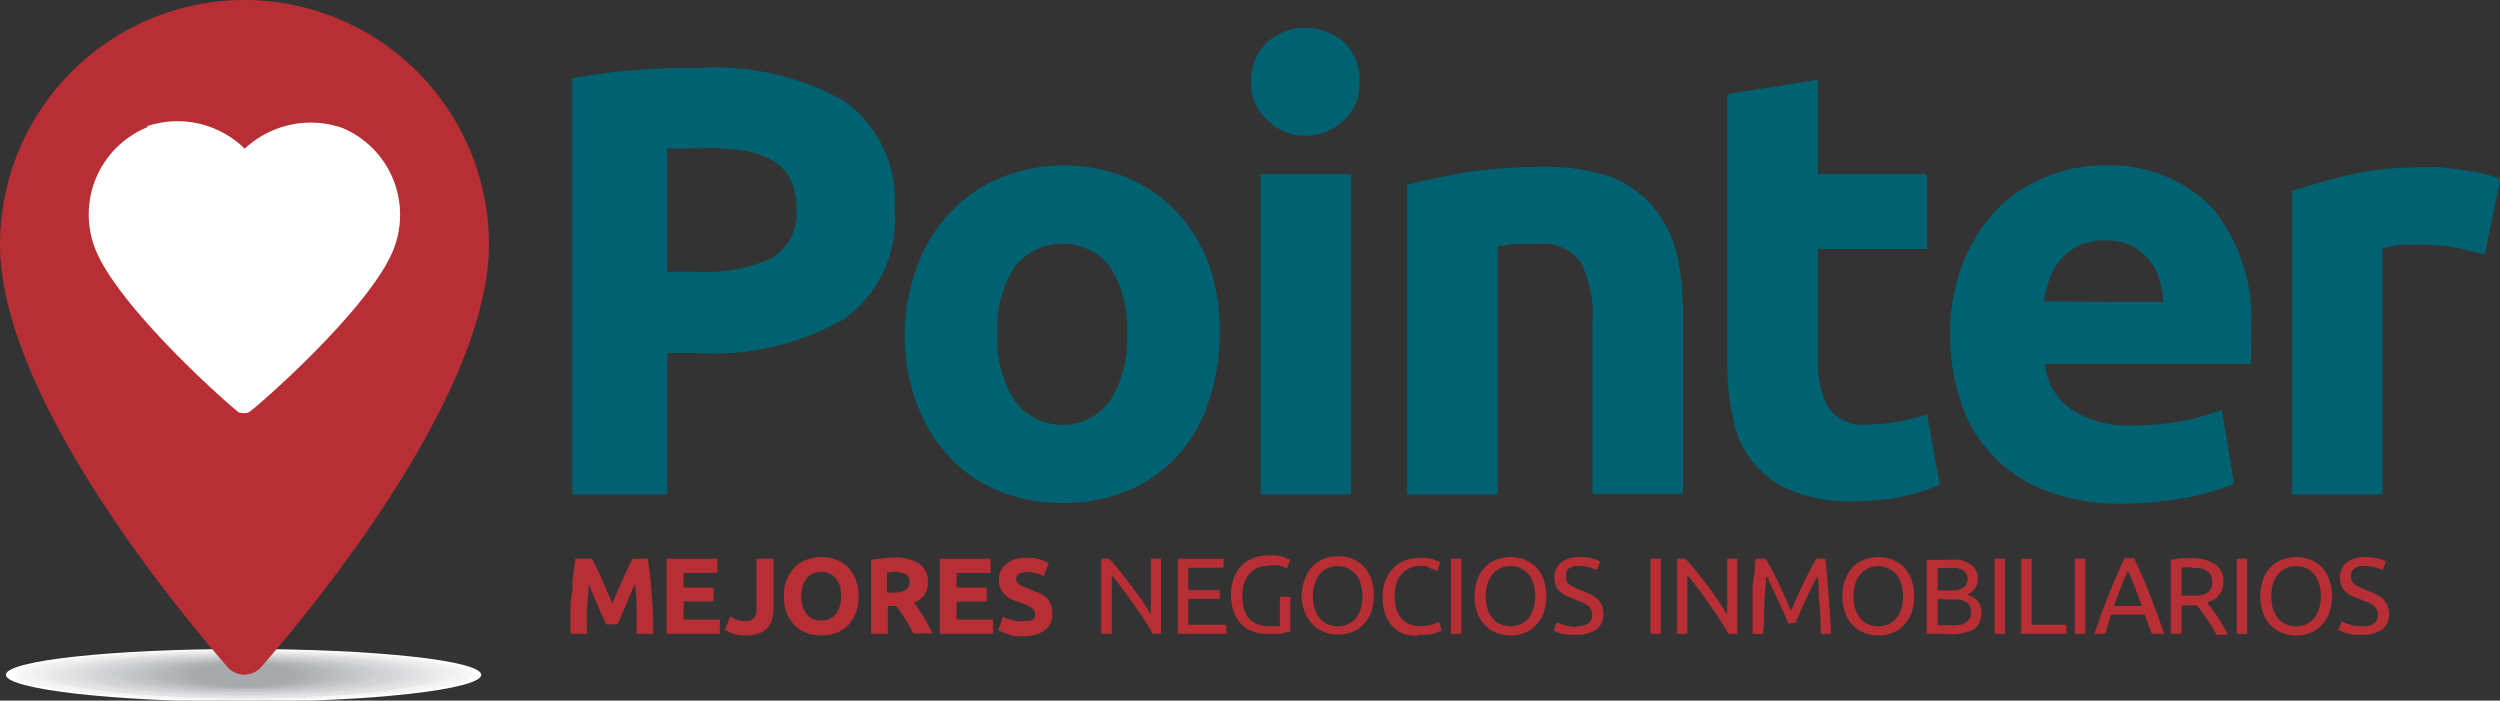 <svg xmlns="http://www.w3.org/2000/svg" viewBox="0 0 110.44 30.95"><rect x="0" y="0" width="110.44" height="30.95" fill="#333333" stroke="none"/><defs><style>.cls-1{fill:#fff;}.cls-1,.cls-10,.cls-11,.cls-12,.cls-13,.cls-14,.cls-15,.cls-16,.cls-17,.cls-18,.cls-19,.cls-2,.cls-20,.cls-21,.cls-22,.cls-23,.cls-3,.cls-4,.cls-5,.cls-6,.cls-7,.cls-8,.cls-9{fill-rule:evenodd;}.cls-2{fill:#f8f8f9;}.cls-3{fill:#f3f4f4;}.cls-4{fill:#eff0f0;}.cls-5{fill:#eceded;}.cls-6{fill:#e8e8e9;}.cls-7{fill:#e3e4e5;}.cls-8{fill:#dfe0e2;}.cls-9{fill:#dbdcde;}.cls-10{fill:#d7d8da;}.cls-11{fill:#d3d4d6;}.cls-12{fill:#d0d1d3;}.cls-13{fill:#cbcdcf;}.cls-14{fill:#c7c9cb;}.cls-15{fill:#c3c5c7;}.cls-16{fill:#bfc1c3;}.cls-17{fill:#bbbdbf;}.cls-18{fill:#b7b8bb;}.cls-19{fill:#b3b5b8;}.cls-20{fill:#afb1b4;}.cls-21{fill:#abadb0;}.cls-22{fill:#a7a9ac;}.cls-23,.cls-25{fill:#b72f34;}.cls-24{fill:#006270;}</style></defs><g id="Capa_2" data-name="Capa 2"><g id="Capa_1-2" data-name="Capa 1"><path class="cls-1" d="M10.76,28.67c5.8,0,10.5.51,10.5,1.14S16.56,31,10.76,31,.26,30.44.26,29.81s4.7-1.14,10.5-1.14"></path><path class="cls-2" d="M10.76,28.7c5.59,0,10.11.5,10.11,1.11s-4.52,1.12-10.11,1.12S.65,30.43.65,29.81,5.18,28.7,10.76,28.7"></path><path class="cls-3" d="M10.76,28.73c5.37,0,9.72.49,9.72,1.08s-4.35,1.09-9.72,1.09S1,30.41,1,29.81s4.35-1.08,9.72-1.08"></path><path class="cls-4" d="M10.76,28.76c5.16,0,9.34.47,9.34,1s-4.18,1.06-9.34,1.06-9.33-.47-9.33-1.06,4.18-1,9.33-1"></path><path class="cls-5" d="M10.76,28.79c4.94,0,9,.46,9,1s-4,1-9,1-8.95-.46-8.95-1,4-1,9-1"></path><path class="cls-6" d="M10.76,28.82c4.73,0,8.56.45,8.56,1s-3.83,1-8.56,1-8.56-.45-8.56-1,3.83-1,8.56-1"></path><path class="cls-7" d="M10.76,28.85c4.51,0,8.17.43,8.17,1s-3.66,1-8.17,1-8.17-.43-8.17-1,3.66-1,8.17-1"></path><path class="cls-8" d="M10.76,28.88c4.3,0,7.78.42,7.78.93s-3.48.94-7.78.94S3,30.33,3,29.81s3.48-.93,7.78-.93"></path><path class="cls-9" d="M10.76,28.91c4.08,0,7.4.4,7.4.9s-3.32.91-7.4.91-7.39-.41-7.39-.91,3.31-.9,7.39-.9"></path><path class="cls-10" d="M10.76,28.94c3.87,0,7,.39,7,.87s-3.14.88-7,.88-7-.39-7-.88,3.14-.87,7-.87"></path><path class="cls-11" d="M10.76,29c3.66,0,6.62.38,6.62.84s-3,.85-6.62.85-6.62-.38-6.62-.85,3-.84,6.62-.84"></path><path class="cls-12" d="M10.76,29c3.44,0,6.23.36,6.23.81s-2.79.82-6.23.82-6.23-.36-6.23-.82S7.32,29,10.76,29"></path><path class="cls-13" d="M10.76,29c3.23,0,5.84.35,5.84.78s-2.61.79-5.84.79-5.84-.35-5.84-.79S7.53,29,10.76,29"></path><path class="cls-14" d="M10.76,29.06c3,0,5.45.34,5.45.75s-2.44.76-5.45.76-5.45-.34-5.45-.76,2.44-.75,5.45-.75"></path><path class="cls-15" d="M10.76,29.09c2.8,0,5.07.32,5.07.72s-2.27.73-5.07.73-5.06-.32-5.06-.73,2.26-.72,5.06-.72"></path><path class="cls-16" d="M10.76,29.11c2.58,0,4.68.32,4.68.7s-2.1.7-4.68.7-4.68-.31-4.68-.7,2.1-.7,4.68-.7"></path><path class="cls-17" d="M10.76,29.14c2.37,0,4.29.3,4.29.67s-1.92.67-4.29.67-4.29-.3-4.29-.67,1.92-.67,4.29-.67"></path><path class="cls-18" d="M10.76,29.17c2.16,0,3.9.29,3.9.64s-1.74.64-3.9.64-3.9-.28-3.9-.64,1.75-.64,3.9-.64"></path><path class="cls-19" d="M10.76,29.2c1.94,0,3.51.28,3.51.61s-1.57.62-3.51.62-3.51-.28-3.51-.62,1.57-.61,3.51-.61"></path><path class="cls-20" d="M10.76,29.23c1.73,0,3.13.26,3.13.58s-1.4.59-3.13.59-3.12-.26-3.12-.59,1.4-.58,3.12-.58"></path><path class="cls-21" d="M10.76,29.26c1.51,0,2.74.25,2.74.55s-1.23.56-2.74.56S8,30.12,8,29.81s1.23-.55,2.74-.55"></path><path class="cls-22" d="M10.76,29.29c1.3,0,2.35.24,2.35.52s-1,.53-2.35.53-2.35-.24-2.35-.53,1.05-.52,2.35-.52"></path><path class="cls-23" d="M10.8,0A10.81,10.81,0,0,0,0,10.8C0,18.19,9.66,29,10.07,29.49a1,1,0,0,0,1.45,0C11.93,29,21.6,18.19,21.6,10.8A10.81,10.81,0,0,0,10.8,0"></path><path class="cls-24" d="M31.15,6.56a8.82,8.82,0,0,0-.89,0c-.3,0-.56,0-.78,0V12H30.8a7.06,7.06,0,0,0,3.28-.59,2.29,2.29,0,0,0,1.1-2.21,2.68,2.68,0,0,0-.27-1.29,2.06,2.06,0,0,0-.8-.83,4,4,0,0,0-1.29-.43,10.72,10.72,0,0,0-1.67-.11M30.88,3a11.73,11.73,0,0,1,6.4,1.45,5.39,5.39,0,0,1,2.24,4.82,5.38,5.38,0,0,1-2.26,4.84A11.66,11.66,0,0,1,30.8,15.6H29.48v6.24h-4.2V3.46a25.66,25.66,0,0,1,2.91-.37C29.21,3,30.1,3,30.88,3Z"></path><path class="cls-24" d="M49.79,14.74a5.12,5.12,0,0,0-.73-2.93,2.68,2.68,0,0,0-4.25,0,5,5,0,0,0-.75,2.93,5,5,0,0,0,.75,2.93,2.6,2.6,0,0,0,4.25,0,5.15,5.15,0,0,0,.73-2.93m4.09,0a9,9,0,0,1-.49,3A6.41,6.41,0,0,1,52,20.15a6.25,6.25,0,0,1-2.18,1.53,7.61,7.61,0,0,1-2.88.54,7.28,7.28,0,0,1-2.83-.54,6.06,6.06,0,0,1-2.2-1.53,6.77,6.77,0,0,1-1.43-2.37,8.51,8.51,0,0,1-.51-3,8.43,8.43,0,0,1,.54-3A6.77,6.77,0,0,1,42,9.36a6.31,6.31,0,0,1,2.21-1.51,7.13,7.13,0,0,1,2.77-.54,7.42,7.42,0,0,1,2.82.54,6.37,6.37,0,0,1,2.18,1.51,6.73,6.73,0,0,1,1.43,2.34A8.43,8.43,0,0,1,53.88,14.74Z"></path><path class="cls-24" d="M60.06,3.6a2.19,2.19,0,0,1-.7,1.72A2.47,2.47,0,0,1,57.67,6,2.37,2.37,0,0,1,56,5.32a2.14,2.14,0,0,1-.73-1.72A2.25,2.25,0,0,1,56,1.85a2.48,2.48,0,0,1,1.67-.62,2.59,2.59,0,0,1,1.69.62,2.3,2.3,0,0,1,.7,1.75m-.37,18.24h-4V7.69h4Z"></path><path class="cls-24" d="M62.16,8.17c.67-.19,1.56-.37,2.63-.56a23.12,23.12,0,0,1,3.39-.24,9,9,0,0,1,3,.45,4.74,4.74,0,0,1,1.88,1.35,5.13,5.13,0,0,1,1,2,11.79,11.79,0,0,1,.29,2.64v8h-4V14.33a5.3,5.3,0,0,0-.51-2.74,2.08,2.08,0,0,0-1.91-.81c-.29,0-.59,0-.91,0s-.62.08-.86.11V21.84h-4Z"></path><path class="cls-24" d="M76.31,4.16l4-.64V7.69h4.82V11H80.31v5a4.05,4.05,0,0,0,.46,2,1.88,1.88,0,0,0,1.78.75,7.79,7.79,0,0,0,1.34-.13,8,8,0,0,0,1.24-.32l.56,3.12a11.75,11.75,0,0,1-1.61.51,10.25,10.25,0,0,1-2.18.21,6.76,6.76,0,0,1-2.72-.45,4.18,4.18,0,0,1-1.72-1.24,4.45,4.45,0,0,1-.89-1.91,10.84,10.84,0,0,1-.26-2.5Z"></path><path class="cls-24" d="M95.57,13.34a6.52,6.52,0,0,0-.17-1,2.93,2.93,0,0,0-.45-.86,3.38,3.38,0,0,0-.78-.62A2.72,2.72,0,0,0,93,10.62a2.84,2.84,0,0,0-1.15.22,2.43,2.43,0,0,0-.81.62,2.36,2.36,0,0,0-.49.86,5.5,5.5,0,0,0-.27,1Zm-9.42,1.53a8.43,8.43,0,0,1,.59-3.31,7,7,0,0,1,1.51-2.34A6.14,6.14,0,0,1,90.43,7.8a6.51,6.51,0,0,1,2.5-.49,6.28,6.28,0,0,1,4.76,1.83,7.67,7.67,0,0,1,1.75,5.44,6.53,6.53,0,0,1,0,.75c0,.3,0,.54,0,.75h-9.1a2.7,2.7,0,0,0,1.16,2,4.65,4.65,0,0,0,2.75.72,12.47,12.47,0,0,0,2.18-.21,9.54,9.54,0,0,0,1.72-.49l.54,3.26a6.33,6.33,0,0,1-.87.32,10.12,10.12,0,0,1-1.18.3c-.46.08-.91.13-1.43.19s-1,.08-1.5.08a8.79,8.79,0,0,1-3.31-.57A6.25,6.25,0,0,1,88,20.09a5.92,5.92,0,0,1-1.37-2.31A9.06,9.06,0,0,1,86.15,14.87Z"></path><path class="cls-24" d="M109.77,11.24l-1.27-.3a9.37,9.37,0,0,0-1.56-.13c-.24,0-.54,0-.89,0a6.57,6.57,0,0,0-.8.17V21.84h-4V8.44c.72-.24,1.56-.48,2.55-.72a14.73,14.73,0,0,1,3.26-.33,7.61,7.61,0,0,1,.78,0l.91.11.92.16q.45.12.78.24Z"></path><path class="cls-25" d="M26.15,24.68l.2.39.23.5c.09.19.16.37.24.56s.16.36.23.53l.22-.53c.09-.19.17-.37.25-.56l.23-.5c.07-.15.14-.28.2-.39h.68c0,.22.06.47.09.74s.05.56.07.85l.06.89c0,.3,0,.58,0,.84h-.73c0-.32,0-.67,0-1.05s0-.76-.08-1.15c-.05.13-.11.28-.19.44s-.14.33-.2.49l-.2.47-.17.38h-.52c0-.11-.1-.23-.16-.38l-.2-.47-.21-.49L26,25.8c0,.39-.06.77-.07,1.15s0,.73,0,1.05h-.73c0-.26,0-.54,0-.84s0-.59.06-.89,0-.58.07-.85a7.14,7.14,0,0,1,.09-.74Z"></path><polygon class="cls-25" points="29.45 28 29.45 24.68 31.69 24.68 31.69 25.31 30.2 25.31 30.2 25.96 31.52 25.96 31.52 26.57 30.2 26.57 30.2 27.37 31.8 27.37 31.8 28 29.45 28"></polygon><path class="cls-25" d="M34.17,26.89a1.76,1.76,0,0,1-.06.46,1,1,0,0,1-.19.37.84.84,0,0,1-.37.25,1.45,1.45,0,0,1-.59.1A1.89,1.89,0,0,1,32.4,28a1.93,1.93,0,0,1-.38-.18l.24-.58.3.14a1,1,0,0,0,.35.06.5.5,0,0,0,.39-.13.67.67,0,0,0,.12-.45V24.68h.75Z"></path><path class="cls-25" d="M37.93,26.34a2,2,0,0,1-.13.75,1.66,1.66,0,0,1-.34.54,1.39,1.39,0,0,1-.53.33,2,2,0,0,1-.65.11,1.91,1.91,0,0,1-.64-.11,1.32,1.32,0,0,1-.53-.33,1.53,1.53,0,0,1-.35-.54,2,2,0,0,1-.13-.75,1.93,1.93,0,0,1,.13-.75,1.6,1.6,0,0,1,.36-.54,1.39,1.39,0,0,1,.53-.33,1.9,1.9,0,0,1,.63-.11,2,2,0,0,1,.64.11,1.39,1.39,0,0,1,.53.33,1.74,1.74,0,0,1,.35.54,1.93,1.93,0,0,1,.13.75m-2.53,0a1.51,1.51,0,0,0,.06.44,1,1,0,0,0,.17.34.84.84,0,0,0,.27.22.92.92,0,0,0,.38.07.87.87,0,0,0,.37-.07,1,1,0,0,0,.28-.22,1.2,1.2,0,0,0,.17-.34,1.51,1.51,0,0,0,.06-.44,1.63,1.63,0,0,0-.06-.45,1.14,1.14,0,0,0-.17-.33.74.74,0,0,0-.28-.22.87.87,0,0,0-.37-.08.92.92,0,0,0-.38.08.73.73,0,0,0-.27.22,1,1,0,0,0-.17.34A1.51,1.51,0,0,0,35.4,26.34Z"></path><path class="cls-25" d="M39.45,25.28h-.27v.9h.21a1.27,1.27,0,0,0,.61-.11.38.38,0,0,0,.18-.36.38.38,0,0,0-.18-.35,1.32,1.32,0,0,0-.55-.1m0-.63a2,2,0,0,1,1.14.26.92.92,0,0,1,.4.83.89.89,0,0,1-.16.56,1,1,0,0,1-.46.35,2.27,2.27,0,0,1,.21.28l.22.33.21.37c.06.13.13.25.18.37h-.84l-.18-.33-.19-.32-.2-.31a2.35,2.35,0,0,0-.19-.25h-.37V28h-.74V24.73l.51-.07Z"></path><polygon class="cls-25" points="41.52 28 41.52 24.68 43.76 24.68 43.76 25.31 42.26 25.31 42.26 25.96 43.59 25.96 43.59 26.57 42.26 26.57 42.26 27.37 43.87 27.37 43.87 28 41.52 28"></polygon><path class="cls-25" d="M45.21,27.43a1,1,0,0,0,.26,0,.44.44,0,0,0,.17-.07.19.19,0,0,0,.08-.1.35.35,0,0,0,0-.14.36.36,0,0,0-.16-.28,2.73,2.73,0,0,0-.52-.23,2.26,2.26,0,0,1-.33-.13,1,1,0,0,1-.29-.19.71.71,0,0,1-.21-.27.75.75,0,0,1-.08-.39.91.91,0,0,1,.08-.41.84.84,0,0,1,.25-.31,1.07,1.07,0,0,1,.38-.21,2,2,0,0,1,.51-.06,2,2,0,0,1,.58.07,2.21,2.21,0,0,1,.4.16l-.22.59a1.36,1.36,0,0,0-.3-.13,1.33,1.33,0,0,0-.42-.06.74.74,0,0,0-.38.08.27.27,0,0,0-.07.38.32.32,0,0,0,.12.11.76.76,0,0,0,.18.09l.23.09.45.18a1.29,1.29,0,0,1,.32.22.79.79,0,0,1,.18.29,1,1,0,0,1,.07.41.86.86,0,0,1-.33.72,1.55,1.55,0,0,1-1,.26,2.41,2.41,0,0,1-.4,0A2.14,2.14,0,0,1,44.5,28l-.23-.08-.17-.09.21-.59a1.92,1.92,0,0,0,.37.14,1.62,1.62,0,0,0,.53.07"></path><path class="cls-25" d="M50.93,28c-.08-.12-.15-.25-.24-.4l-.3-.46-.33-.47c-.11-.17-.23-.32-.34-.48l-.32-.42c-.11-.14-.2-.26-.29-.36V28h-.46V24.68H49c.15.16.31.35.48.56l.51.65.48.67c.14.22.27.41.37.58V24.68h.45V28Z"></path><polygon class="cls-25" points="52.03 28 52.03 24.68 54.05 24.68 54.05 25.08 52.49 25.08 52.49 26.07 53.88 26.07 53.88 26.45 52.49 26.45 52.49 27.6 54.17 27.6 54.17 28 52.03 28"></polygon><path class="cls-25" d="M56.54,26.37H57v1.55l-.17,0L56.6,28l-.32,0-.34,0a1.61,1.61,0,0,1-.63-.12,1.29,1.29,0,0,1-.5-.33,1.59,1.59,0,0,1-.31-.54,2.13,2.13,0,0,1-.12-.74,2.08,2.08,0,0,1,.13-.74,1.56,1.56,0,0,1,.34-.54,1.47,1.47,0,0,1,.51-.34,1.8,1.8,0,0,1,.62-.11,2.41,2.41,0,0,1,.4,0,1.76,1.76,0,0,1,.3.06l.2.08a.27.27,0,0,1,.11.06l-.15.38a1.29,1.29,0,0,0-.37-.15A1.84,1.84,0,0,0,56,25a1,1,0,0,0-.46.1.83.83,0,0,0-.35.26,1.09,1.09,0,0,0-.23.41,1.94,1.94,0,0,0-.08.56,1.81,1.81,0,0,0,.07.54,1,1,0,0,0,.21.42.85.85,0,0,0,.35.27,1.22,1.22,0,0,0,.49.1,1.65,1.65,0,0,0,.34,0,.69.69,0,0,0,.2,0Z"></path><path class="cls-25" d="M58,26.34a1.63,1.63,0,0,0,.08.55,1.2,1.2,0,0,0,.22.42.88.88,0,0,0,.34.26,1.15,1.15,0,0,0,.46.1,1.08,1.08,0,0,0,.8-.36,1.38,1.38,0,0,0,.21-.42,1.93,1.93,0,0,0,0-1.1,1.38,1.38,0,0,0-.21-.42,1.1,1.1,0,0,0-.35-.26,1,1,0,0,0-.45-.1,1,1,0,0,0-.46.1.88.88,0,0,0-.34.26,1.2,1.2,0,0,0-.22.42,1.63,1.63,0,0,0-.08.55m-.49,0a1.93,1.93,0,0,1,.13-.75A1.48,1.48,0,0,1,58,25a1.38,1.38,0,0,1,.5-.32,1.8,1.8,0,0,1,.62-.11,1.73,1.73,0,0,1,.6.11,1.38,1.38,0,0,1,.5.32,1.62,1.62,0,0,1,.35.55,2.4,2.4,0,0,1,0,1.5,1.49,1.49,0,0,1-.35.54,1.29,1.29,0,0,1-.5.33,1.52,1.52,0,0,1-.6.11,1.59,1.59,0,0,1-.62-.11,1.29,1.29,0,0,1-.5-.33,1.37,1.37,0,0,1-.35-.54A1.93,1.93,0,0,1,57.49,26.34Z"></path><path class="cls-25" d="M62.67,28.07A1.62,1.62,0,0,1,62,28a1.39,1.39,0,0,1-.49-.34,1.46,1.46,0,0,1-.32-.54,2.13,2.13,0,0,1-.11-.74,1.88,1.88,0,0,1,.13-.74,1.52,1.52,0,0,1,.84-.88,1.78,1.78,0,0,1,.61-.11,2.05,2.05,0,0,1,.37,0,1.84,1.84,0,0,1,.29.06l.2.08a.29.29,0,0,1,.1.06l-.13.38-.12-.06-.19-.07L63,25l-.25,0a1.06,1.06,0,0,0-.48.1,1,1,0,0,0-.35.26,1.09,1.09,0,0,0-.23.41,1.94,1.94,0,0,0-.08.56,1.81,1.81,0,0,0,.07.54,1.19,1.19,0,0,0,.21.42.85.85,0,0,0,.35.27,1.17,1.17,0,0,0,.48.1,1.89,1.89,0,0,0,.53-.07,2.5,2.5,0,0,0,.32-.12l.12.38-.12.06-.22.07a1.13,1.13,0,0,1-.3.06l-.37,0"></path><rect class="cls-25" x="64.1" y="24.68" width="0.46" height="3.32"></rect><path class="cls-25" d="M65.63,26.34a1.92,1.92,0,0,0,.08.55,1.2,1.2,0,0,0,.22.42.88.88,0,0,0,.34.26,1.15,1.15,0,0,0,.46.1,1.06,1.06,0,0,0,.45-.1,1,1,0,0,0,.35-.26,1.38,1.38,0,0,0,.21-.42,1.93,1.93,0,0,0,0-1.1,1.38,1.38,0,0,0-.21-.42,1,1,0,0,0-.35-.26.93.93,0,0,0-.45-.1,1,1,0,0,0-.46.1.88.88,0,0,0-.34.26,1.2,1.2,0,0,0-.22.42,1.92,1.92,0,0,0-.08.55m-.49,0a2.14,2.14,0,0,1,.13-.75,1.48,1.48,0,0,1,.35-.55,1.38,1.38,0,0,1,.5-.32,1.77,1.77,0,0,1,1.23,0,1.43,1.43,0,0,1,.49.32,1.62,1.62,0,0,1,.35.55,2.4,2.4,0,0,1,0,1.5,1.49,1.49,0,0,1-.35.54,1.33,1.33,0,0,1-.49.33,1.77,1.77,0,0,1-1.23,0,1.29,1.29,0,0,1-.5-.33,1.37,1.37,0,0,1-.35-.54A2.14,2.14,0,0,1,65.14,26.34Z"></path><path class="cls-25" d="M69.61,27.67c.49,0,.73-.17.73-.5a.53.53,0,0,0-.06-.26.64.64,0,0,0-.18-.19,1.17,1.17,0,0,0-.25-.13l-.3-.12-.34-.14a.92.92,0,0,1-.28-.19.58.58,0,0,1-.19-.25.8.8,0,0,1-.07-.36.85.85,0,0,1,.29-.68,1.27,1.27,0,0,1,.82-.24,2.32,2.32,0,0,1,.55.06,1.07,1.07,0,0,1,.36.14l-.15.38a1.2,1.2,0,0,0-.29-.12,1.68,1.68,0,0,0-.47-.06,1,1,0,0,0-.25,0l-.2.08a.47.47,0,0,0-.13.15.36.36,0,0,0,0,.21.38.38,0,0,0,0,.22.33.33,0,0,0,.15.16,1.16,1.16,0,0,0,.22.13l.28.12.4.17a1.38,1.38,0,0,1,.31.2,1.15,1.15,0,0,1,.2.29,1,1,0,0,1,.07.4.79.79,0,0,1-.31.67,1.51,1.51,0,0,1-.91.23l-.35,0L69,28l-.22-.07-.15-.07.14-.38a2.51,2.51,0,0,0,.33.13,1.52,1.52,0,0,0,.55.08"></path><rect class="cls-25" x="72.91" y="24.68" width="0.46" height="3.32"></rect><path class="cls-25" d="M76.36,28l-.24-.4-.29-.46-.33-.47c-.11-.17-.23-.32-.34-.48l-.32-.42-.3-.36V28h-.45V24.68h.37c.15.16.31.35.48.56l.51.65c.17.23.32.46.47.67l.38.58V24.68h.45V28Z"></path><path class="cls-25" d="M79,27.54l-.12-.29-.17-.38c-.07-.14-.13-.28-.2-.43s-.13-.28-.19-.41l-.17-.35c0-.1-.1-.18-.13-.23,0,.38-.06.78-.08,1.22s0,.89-.06,1.33h-.46c0-.29,0-.58,0-.87s0-.58,0-.86,0-.56.07-.83,0-.52.08-.76H78c.09.14.18.31.28.5s.2.39.3.6l.29.63c.09.21.17.4.25.57.08-.17.16-.36.25-.57s.19-.42.29-.63.2-.41.3-.6.19-.36.28-.5h.4c.11,1.07.19,2.18.25,3.32h-.46c0-.44,0-.89-.06-1.33s0-.84-.08-1.22c0,.05-.07.13-.13.23L80,26c-.06.13-.12.27-.19.41s-.13.29-.2.43l-.16.38c-.06.12-.1.22-.13.29Z"></path><path class="cls-25" d="M81.88,26.34a1.63,1.63,0,0,0,.08.55,1.2,1.2,0,0,0,.22.42.88.88,0,0,0,.34.26,1.11,1.11,0,0,0,.46.1,1.1,1.1,0,0,0,.45-.1,1,1,0,0,0,.34-.26,1.2,1.2,0,0,0,.22-.42,1.93,1.93,0,0,0,0-1.1,1.2,1.2,0,0,0-.22-.42,1.07,1.07,0,0,0-1.25-.26.88.88,0,0,0-.34.26,1.2,1.2,0,0,0-.22.42,1.63,1.63,0,0,0-.08.55m-.49,0a1.93,1.93,0,0,1,.13-.75,1.6,1.6,0,0,1,.34-.55,1.52,1.52,0,0,1,.51-.32,1.78,1.78,0,0,1,.61-.11,1.74,1.74,0,0,1,.61.11,1.38,1.38,0,0,1,.5.32,1.79,1.79,0,0,1,.35.55,2.4,2.4,0,0,1,0,1.5,1.63,1.63,0,0,1-.35.54,1.29,1.29,0,0,1-.5.33,1.54,1.54,0,0,1-.61.11,1.57,1.57,0,0,1-.61-.11,1.4,1.4,0,0,1-.51-.33,1.47,1.47,0,0,1-.34-.54A1.93,1.93,0,0,1,81.39,26.34Z"></path><path class="cls-25" d="M85.6,26.08h.49l.32,0a1.07,1.07,0,0,0,.27-.09.55.55,0,0,0,.18-.16.49.49,0,0,0,.06-.25.41.41,0,0,0-.07-.25.57.57,0,0,0-.18-.16,1,1,0,0,0-.28-.08,1.69,1.69,0,0,0-.33,0h-.28l-.18,0Zm0,.38v1.16h.46a2.6,2.6,0,0,0,.4,0,.8.8,0,0,0,.32-.09.55.55,0,0,0,.22-.18.62.62,0,0,0,.08-.31.54.54,0,0,0-.06-.27.39.39,0,0,0-.18-.18,1,1,0,0,0-.28-.1,2.06,2.06,0,0,0-.36,0ZM86,28h-.21l-.24,0-.23,0-.21,0V24.73l.21,0,.23,0,.23,0H86a3.12,3.12,0,0,1,.54,0,1.43,1.43,0,0,1,.44.15.81.81,0,0,1,.28.27.68.68,0,0,1,.11.41.73.73,0,0,1-.13.45.8.8,0,0,1-.34.26,1.1,1.1,0,0,1,.46.27.78.78,0,0,1,.17.53.86.86,0,0,1-.36.75A2.19,2.19,0,0,1,86,28Z"></path><rect class="cls-25" x="88.11" y="24.68" width="0.46" height="3.32"></rect><polygon class="cls-25" points="91.28 27.6 91.28 28 89.29 28 89.29 24.68 89.75 24.68 89.75 27.6 91.28 27.6"></polygon><rect class="cls-25" x="91.66" y="24.68" width="0.46" height="3.32"></rect><path class="cls-25" d="M94.62,26.77l-.3-.81c-.1-.26-.21-.51-.32-.75-.11.24-.21.49-.31.75l-.31.81ZM95.06,28c-.06-.14-.11-.29-.16-.42s-.09-.28-.15-.43h-1.5L93,28h-.48c.12-.35.24-.67.35-1l.33-.84.32-.77.33-.73h.43l.33.73.32.77.32.84c.11.31.23.63.36,1Z"></path><path class="cls-25" d="M96.82,25.06h-.45v1.25h.33l.43,0a1.22,1.22,0,0,0,.32-.09.51.51,0,0,0,.21-.2.69.69,0,0,0,.07-.32.71.71,0,0,0-.07-.31.46.46,0,0,0-.2-.19.77.77,0,0,0-.28-.1,2,2,0,0,0-.36,0m.71,1.55.19.25c.08.11.16.22.24.35l.25.39c.08.14.15.27.21.4h-.51c-.06-.12-.13-.24-.21-.37s-.15-.24-.23-.36-.15-.21-.22-.31-.14-.19-.21-.26h-.67V28H95.9V24.73l.44-.07h.44a1.86,1.86,0,0,1,1.07.26.9.9,0,0,1,.37.79.87.87,0,0,1-.18.56A1,1,0,0,1,97.53,26.61Z"></path><rect class="cls-25" x="98.81" y="24.68" width="0.46" height="3.32"></rect><path class="cls-25" d="M100.34,26.34a1.93,1.93,0,0,0,.07.55,1.67,1.67,0,0,0,.22.42,1,1,0,0,0,.35.26,1.1,1.1,0,0,0,.45.1,1.15,1.15,0,0,0,.46-.1,1,1,0,0,0,.34-.26,1.4,1.4,0,0,0,.22-.42,1.93,1.93,0,0,0,0-1.1,1.4,1.4,0,0,0-.22-.42,1,1,0,0,0-.34-.26,1,1,0,0,0-.46-.1,1,1,0,0,0-.45.1,1,1,0,0,0-.35.26,1.67,1.67,0,0,0-.22.42,1.93,1.93,0,0,0-.07.55m-.49,0a1.93,1.93,0,0,1,.13-.75,1.46,1.46,0,0,1,.34-.55,1.42,1.42,0,0,1,.51-.32,1.78,1.78,0,0,1,.61-.11,1.74,1.74,0,0,1,.61.11,1.38,1.38,0,0,1,.5.32,1.6,1.6,0,0,1,.34.55,2.23,2.23,0,0,1,0,1.5,1.47,1.47,0,0,1-.34.54,1.29,1.29,0,0,1-.5.33,1.54,1.54,0,0,1-.61.11,1.57,1.57,0,0,1-.61-.11,1.32,1.32,0,0,1-.51-.33,1.35,1.35,0,0,1-.34-.54A1.93,1.93,0,0,1,99.85,26.34Z"></path><path class="cls-25" d="M104.32,27.67c.48,0,.73-.17.73-.5a.53.53,0,0,0-.06-.26,1.07,1.07,0,0,0-.18-.19,1.46,1.46,0,0,0-.25-.13l-.3-.12-.35-.14a.92.92,0,0,1-.28-.19.79.79,0,0,1-.19-.25,1,1,0,0,1-.07-.36.83.83,0,0,1,.3-.68,1.27,1.27,0,0,1,.82-.24,2.38,2.38,0,0,1,.55.06,1.28,1.28,0,0,1,.36.14l-.15.38a1.54,1.54,0,0,0-.3-.12,1.56,1.56,0,0,0-.46-.06,1,1,0,0,0-.25,0,.93.93,0,0,0-.2.08.5.5,0,0,0-.14.15.46.46,0,0,0-.05.21.48.48,0,0,0,.05.22.46.46,0,0,0,.15.16,1.26,1.26,0,0,0,.23.13l.28.12a3.52,3.52,0,0,1,.39.17,1.38,1.38,0,0,1,.31.2,1,1,0,0,1,.21.29,1.15,1.15,0,0,1,.07.4.79.79,0,0,1-.32.67,1.46,1.46,0,0,1-.9.23l-.36,0a1.77,1.77,0,0,1-.29-.07l-.23-.07-.14-.07.14-.38a2,2,0,0,0,.33.13,1.52,1.52,0,0,0,.55.08"></path><path class="cls-1" d="M6.51,5.62a4.16,4.16,0,0,0-2.28,5.43c1.08,2.64,6.12,7.06,6.33,7.17a.75.75,0,0,0,.42,0c.22-.1,5.27-4.49,6.37-7.12a4.16,4.16,0,0,0-2.23-5.45,4.27,4.27,0,0,0-4.31.92,4.23,4.23,0,0,0-4.3-1"></path></g></g></svg>